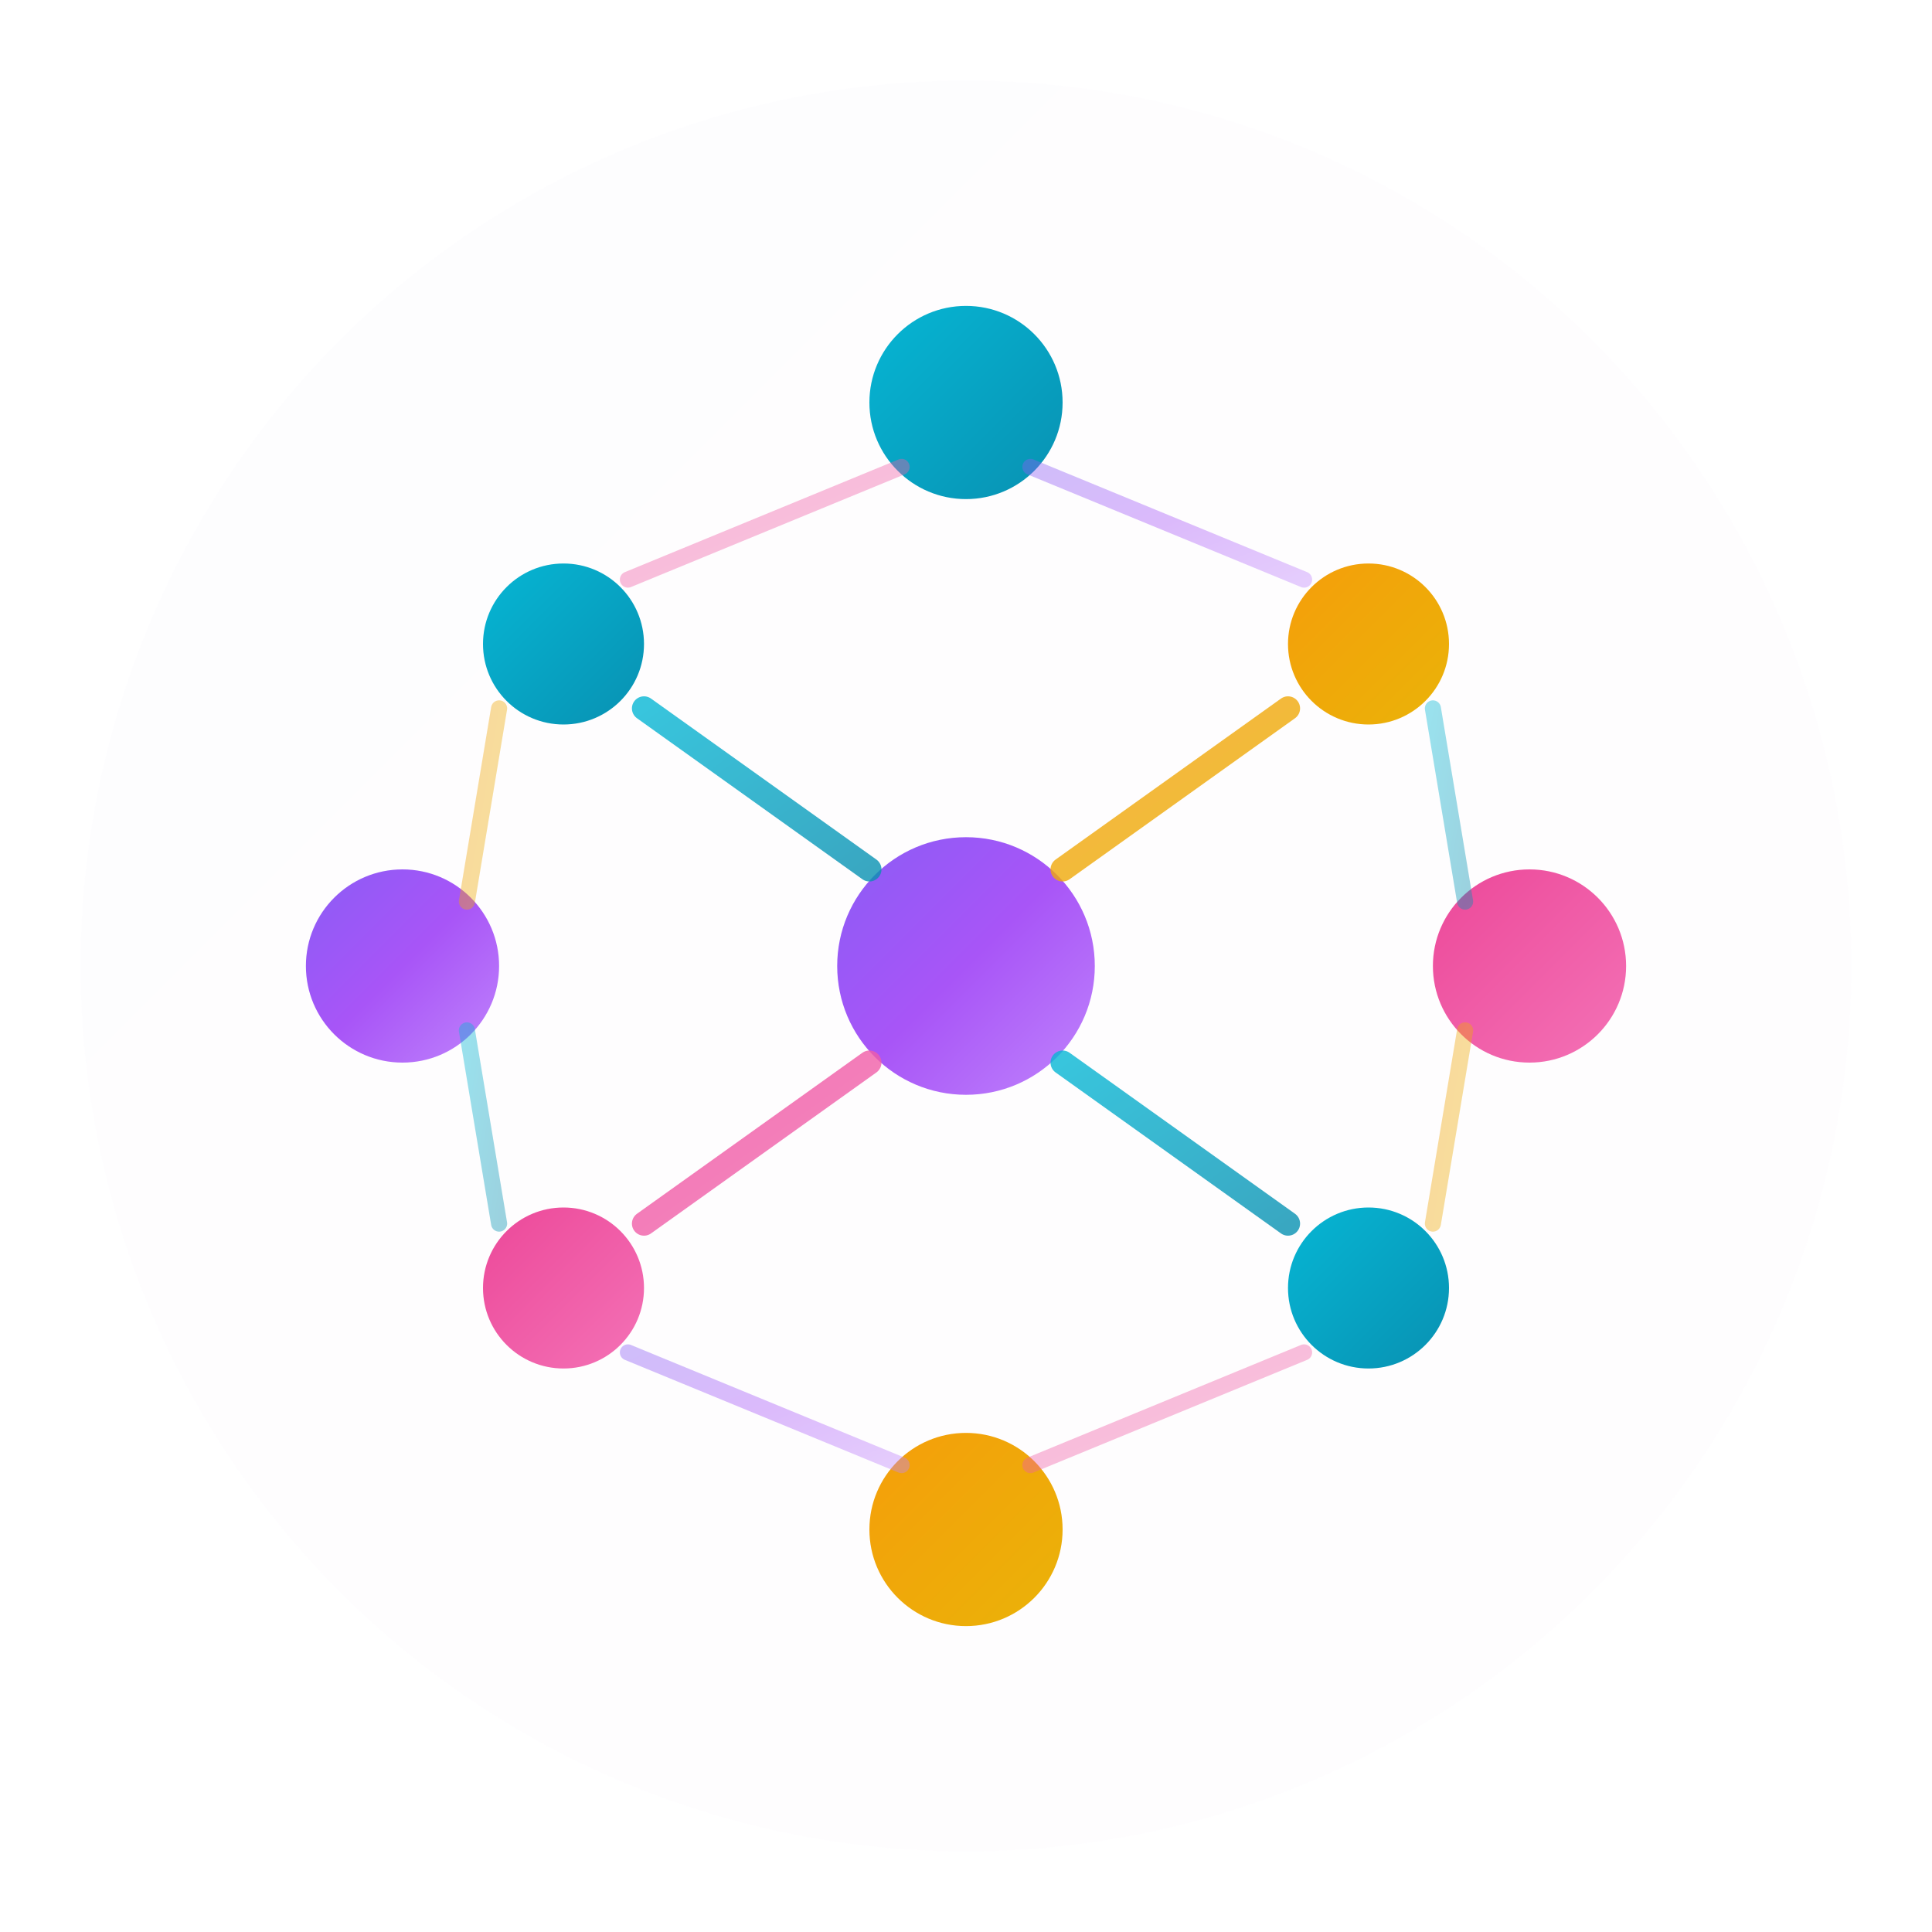 <svg width="240" height="240" viewBox="0 0 240 240" fill="none" xmlns="http://www.w3.org/2000/svg">
  <defs>
    <!-- Modern gradient definitions -->
    <linearGradient id="primaryGradient" x1="0%" y1="0%" x2="100%" y2="100%">
      <stop offset="0%" style="stop-color:#8B5CF6;stop-opacity:1" />
      <stop offset="50%" style="stop-color:#A855F7;stop-opacity:1" />
      <stop offset="100%" style="stop-color:#C084FC;stop-opacity:1" />
    </linearGradient>
    
    <linearGradient id="secondaryGradient" x1="0%" y1="0%" x2="100%" y2="100%">
      <stop offset="0%" style="stop-color:#06B6D4;stop-opacity:1" />
      <stop offset="100%" style="stop-color:#0891B2;stop-opacity:1" />
    </linearGradient>
    
    <linearGradient id="accentGradient" x1="0%" y1="0%" x2="100%" y2="100%">
      <stop offset="0%" style="stop-color:#F59E0B;stop-opacity:1" />
      <stop offset="100%" style="stop-color:#EAB308;stop-opacity:1" />
    </linearGradient>
    
    <linearGradient id="pinkGradient" x1="0%" y1="0%" x2="100%" y2="100%">
      <stop offset="0%" style="stop-color:#EC4899;stop-opacity:1" />
      <stop offset="100%" style="stop-color:#F472B6;stop-opacity:1" />
    </linearGradient>
    
    <!-- Drop shadow filter -->
    <filter id="dropShadow" x="-50%" y="-50%" width="200%" height="200%">
      <feDropShadow dx="0" dy="4" stdDeviation="8" flood-color="#000000" flood-opacity="0.15"/>
    </filter>
    
    <!-- Glow effect -->
    <filter id="glow" x="-50%" y="-50%" width="200%" height="200%">
      <feGaussianBlur stdDeviation="3" result="coloredBlur"/>
      <feMerge> 
        <feMergeNode in="coloredBlur"/>
        <feMergeNode in="SourceGraphic"/>
      </feMerge>
    </filter>
  </defs>
  
  <!-- Background circle for depth -->
  <circle cx="120" cy="120" r="110" fill="url(#primaryGradient)" opacity="0.1" filter="url(#glow)"/>
  
  <!-- Central node (larger, more prominent) -->
  <circle cx="120" cy="120" r="16" fill="url(#primaryGradient)" filter="url(#dropShadow)"/>
  
  <!-- Top node -->
  <circle cx="120" cy="50" r="12" fill="url(#secondaryGradient)" filter="url(#dropShadow)"/>
  
  <!-- Top-right node -->
  <circle cx="170" cy="80" r="10" fill="url(#accentGradient)" filter="url(#dropShadow)"/>
  
  <!-- Right node -->
  <circle cx="190" cy="120" r="12" fill="url(#pinkGradient)" filter="url(#dropShadow)"/>
  
  <!-- Bottom-right node -->
  <circle cx="170" cy="160" r="10" fill="url(#secondaryGradient)" filter="url(#dropShadow)"/>
  
  <!-- Bottom node -->
  <circle cx="120" cy="190" r="12" fill="url(#accentGradient)" filter="url(#dropShadow)"/>
  
  <!-- Bottom-left node -->
  <circle cx="70" cy="160" r="10" fill="url(#pinkGradient)" filter="url(#dropShadow)"/>
  
  <!-- Left node -->
  <circle cx="50" cy="120" r="12" fill="url(#primaryGradient)" filter="url(#dropShadow)"/>
  
  <!-- Top-left node -->
  <circle cx="70" cy="80" r="10" fill="url(#secondaryGradient)" filter="url(#dropShadow)"/>
  
  <!-- Connection lines with gradients and rounded caps -->
  <g stroke-width="3" stroke-linecap="round" opacity="0.8">
    <!-- Central to top -->
    <line x1="120" y1="104" x2="120" y2="66" stroke="url(#secondaryGradient)"/>
    
    <!-- Central to top-right -->
    <line x1="132" y1="108" x2="160" y2="88" stroke="url(#accentGradient)"/>
    
    <!-- Central to right -->
    <line x1="136" y1="120" x2="174" y2="120" stroke="url(#pinkGradient)"/>
    
    <!-- Central to bottom-right -->
    <line x1="132" y1="132" x2="160" y2="152" stroke="url(#secondaryGradient)"/>
    
    <!-- Central to bottom -->
    <line x1="120" y1="136" x2="120" y2="174" stroke="url(#accentGradient)"/>
    
    <!-- Central to bottom-left -->
    <line x1="108" y1="132" x2="80" y2="152" stroke="url(#pinkGradient)"/>
    
    <!-- Central to left -->
    <line x1="104" y1="120" x2="66" y2="120" stroke="url(#primaryGradient)"/>
    
    <!-- Central to top-left -->
    <line x1="108" y1="108" x2="80" y2="88" stroke="url(#secondaryGradient)"/>
  </g>
  
  <!-- Secondary connections for network effect -->
  <g stroke-width="2" stroke-linecap="round" opacity="0.4">
    <!-- Top to top-right -->
    <line x1="128" y1="58" x2="162" y2="72" stroke="url(#primaryGradient)"/>
    
    <!-- Top-right to right -->
    <line x1="178" y1="88" x2="182" y2="112" stroke="url(#secondaryGradient)"/>
    
    <!-- Right to bottom-right -->
    <line x1="182" y1="128" x2="178" y2="152" stroke="url(#accentGradient)"/>
    
    <!-- Bottom-right to bottom -->
    <line x1="162" y1="168" x2="128" y2="182" stroke="url(#pinkGradient)"/>
    
    <!-- Bottom to bottom-left -->
    <line x1="112" y1="182" x2="78" y2="168" stroke="url(#primaryGradient)"/>
    
    <!-- Bottom-left to left -->
    <line x1="62" y1="152" x2="58" y2="128" stroke="url(#secondaryGradient)"/>
    
    <!-- Left to top-left -->
    <line x1="58" y1="112" x2="62" y2="88" stroke="url(#accentGradient)"/>
    
    <!-- Top-left to top -->
    <line x1="78" y1="72" x2="112" y2="58" stroke="url(#pinkGradient)"/>
  </g>
</svg>
